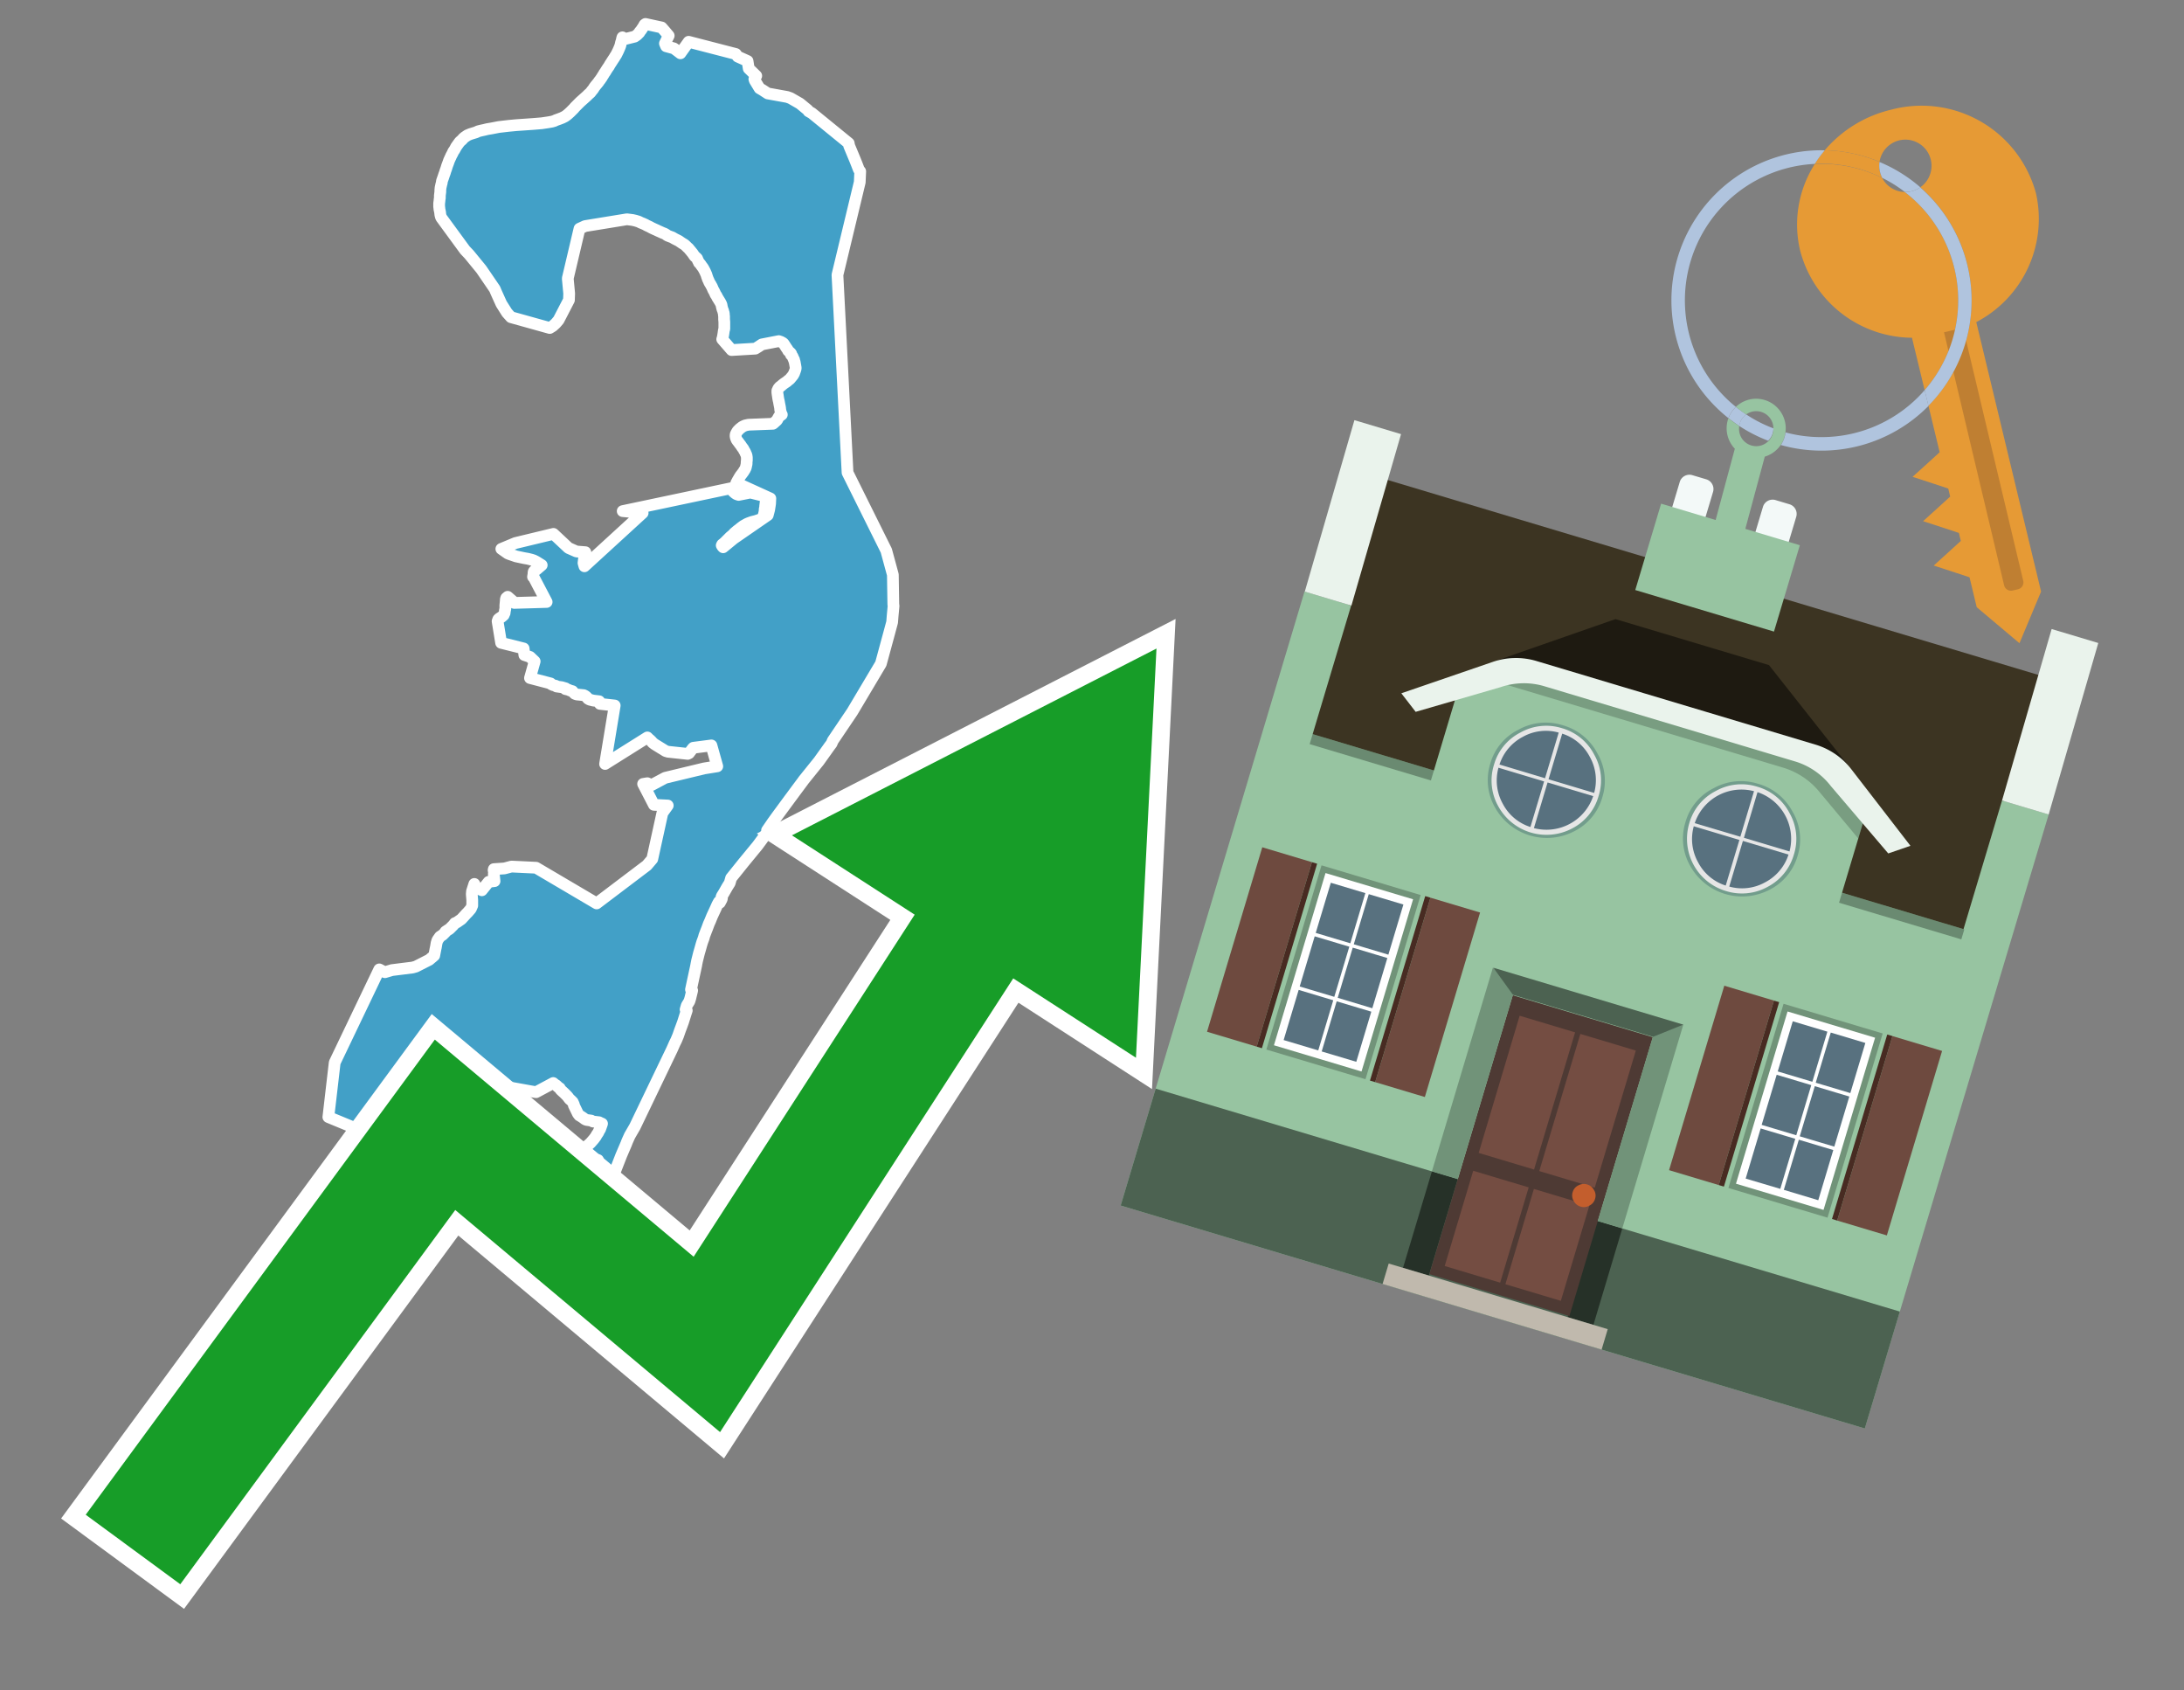 <svg id="Text" xmlns="http://www.w3.org/2000/svg" width="93.05" height="72" viewBox="0 0 93.05 72"><rect x="0" y="0" width="93.05" height="72" fill="#808080" stroke="none"/><polygon points="31.17,20.79 31.18,20.84 31.2,20.89 31.22,20.92 31.25,20.95 31.32,21.01 31.38,21.05 31.47,21.08 31.97,20.98 32.61,21.14 32.62,21.2 32.63,21.26 32.63,21.3 32.63,21.36 32.62,21.4 32.6,21.56 32.6,21.62 32.58,21.68 32.58,21.74 32.57,21.81 32.55,21.9 32.53,21.97 32.51,22.01 32.48,22.06 32.42,22.11 32.35,22.14 32.2,22.19 32.04,22.23 31.9,22.28 31.83,22.31 31.74,22.36 31.67,22.4 31.63,22.43 31.55,22.49 31.49,22.54 31.41,22.6 31.34,22.66 31.28,22.71 31.23,22.77 31.17,22.82 31.11,22.87 31.07,22.91 31.01,22.97 30.96,23.02 30.91,23.07 30.88,23.1 30.81,23.16 30.77,23.19 30.75,23.23 30.78,23.28 30.81,23.31 31.26,22.94 32.71,21.94 32.77,21.71 32.8,21.52 32.81,21.45 32.82,21.23 31.37,20.57 31.4,20.52 31.43,20.46 31.46,20.41 31.5,20.34 31.55,20.26 31.59,20.21 31.62,20.17 31.68,20.09 31.7,20.05 31.73,20.01 31.75,19.97 31.77,19.93 31.79,19.85 31.8,19.8 31.81,19.76 31.81,19.69 31.82,19.6 31.82,19.56 31.82,19.49 31.81,19.42 31.79,19.35 31.77,19.32 31.75,19.26 31.73,19.23 31.69,19.16 31.66,19.1 31.63,19.07 31.59,19.01 31.55,18.95 31.51,18.9 31.46,18.83 31.42,18.78 31.38,18.72 31.37,18.69 31.35,18.64 31.34,18.58 31.34,18.53 31.35,18.49 31.38,18.43 31.41,18.38 31.43,18.35 31.49,18.29 31.52,18.26 31.56,18.23 31.61,18.19 31.66,18.16 31.75,18.12 31.89,18.09 32.93,18.05 32.97,18.02 33.08,17.92 33.11,17.89 33.14,17.83 33.19,17.74 33.24,17.71 33.31,17.66 33.29,17.63 33.27,17.57 33.26,17.53 33.24,17.45 33.24,17.41 33.23,17.34 33.22,17.29 33.21,17.24 33.2,17.19 33.19,17.13 33.18,17.08 33.17,17.04 33.16,16.99 33.15,16.93 33.14,16.86 33.13,16.8 33.12,16.72 33.12,16.69 33.12,16.64 33.14,16.6 33.16,16.55 33.22,16.48 33.29,16.43 33.32,16.4 33.37,16.36 33.41,16.33 33.47,16.29 33.53,16.25 33.56,16.22 33.65,16.15 33.75,16.03 33.79,15.98 33.81,15.94 33.83,15.91 33.84,15.88 33.88,15.77 33.9,15.7 33.9,15.66 33.89,15.6 33.87,15.49 33.86,15.43 33.84,15.37 33.83,15.32 33.81,15.29 33.79,15.24 33.77,15.19 33.75,15.16 33.7,15.11 33.71,15.07 33.69,15.04 33.58,14.94 33.55,14.88 33.5,14.81 33.43,14.7 33.39,14.64 33.36,14.61 33.27,14.56 33.18,14.53 32.46,14.67 32.31,14.77 32.18,14.85 31.17,14.91 30.77,14.45 30.79,14.39 30.81,14.28 30.82,14.22 30.83,14.15 30.84,14.08 30.85,14.04 30.86,14.01 30.86,13.85 30.86,13.72 30.85,13.6 30.85,13.54 30.85,13.48 30.84,13.4 30.84,13.35 30.82,13.29 30.81,13.24 30.78,13.17 30.76,13.09 30.75,13.05 30.74,12.98 30.69,12.88 30.66,12.83 30.61,12.75 30.58,12.7 30.56,12.67 30.53,12.6 30.49,12.55 30.45,12.46 30.42,12.4 30.39,12.35 30.36,12.28 30.33,12.21 30.3,12.16 30.28,12.12 30.26,12.09 30.23,12.04 30.21,12 30.19,11.95 30.16,11.89 30.14,11.83 30.12,11.78 30.11,11.74 30.09,11.68 30.07,11.64 30.05,11.59 30.02,11.53 29.96,11.42 29.91,11.35 29.87,11.3 29.85,11.26 29.81,11.22 29.78,11.19 29.76,11.14 29.74,11.11 29.72,11.06 29.7,11.01 29.65,10.96 29.6,10.92 29.57,10.88 29.51,10.79 29.46,10.73 29.42,10.68 29.36,10.61 29.34,10.58 29.29,10.54 29.24,10.49 29.2,10.45 29.15,10.41 29.08,10.37 29.02,10.33 28.92,10.26 28.84,10.22 28.76,10.18 28.69,10.14 28.64,10.11 28.53,10.07 28.43,10.03 28.38,9.99 28.31,9.95 28.23,9.92 28.12,9.87 28.03,9.83 27.97,9.8 27.9,9.77 27.77,9.71 27.68,9.66 27.55,9.6 27.5,9.57 27.39,9.52 27.31,9.49 27.21,9.44 27.08,9.4 26.95,9.37 26.71,9.34 24.93,9.63 24.69,9.74 24.19,11.86 24.25,12.5 24.24,12.78 23.8,13.63 23.69,13.76 23.65,13.8 23.55,13.89 23.47,13.94 23.42,13.97 21.77,13.51 21.6,13.32 21.36,12.94 21.13,12.43 21.08,12.31 20.52,11.49 20.49,11.45 19.99,10.84 19.81,10.65 18.8,9.27 18.78,9.22 18.76,9.14 18.75,9.04 18.74,8.99 18.72,8.9 18.72,8.86 18.71,8.81 18.71,8.77 18.71,8.71 18.71,8.66 18.72,8.59 18.73,8.49 18.74,8.43 18.74,8.33 18.76,8.17 18.76,8.1 18.77,8 18.78,7.95 18.79,7.91 18.8,7.86 18.82,7.79 18.83,7.71 18.88,7.57 18.93,7.42 18.95,7.37 18.98,7.27 19.01,7.19 19.05,7.06 19.1,6.93 19.13,6.84 19.18,6.73 19.2,6.69 19.22,6.64 19.28,6.53 19.31,6.46 19.36,6.39 19.41,6.3 19.43,6.26 19.5,6.16 19.58,6.05 19.61,6.02 19.69,5.95 19.74,5.89 19.8,5.84 19.86,5.8 19.92,5.76 20.04,5.71 20.17,5.67 20.27,5.64 20.38,5.59 20.5,5.56 20.64,5.53 20.76,5.5 20.94,5.47 21.25,5.41 21.68,5.36 22,5.33 22.72,5.28 23.08,5.25 23.35,5.21 23.52,5.18 23.62,5.15 23.68,5.12 23.82,5.07 23.95,5.02 24.07,4.96 24.14,4.91 24.19,4.87 24.29,4.78 24.45,4.62 24.49,4.57 24.53,4.53 24.58,4.48 24.72,4.34 25,4.09 25.07,4.02 25.15,3.95 25.19,3.9 25.21,3.87 25.27,3.8 25.32,3.72 25.35,3.68 25.38,3.64 25.44,3.57 25.47,3.53 25.5,3.5 25.52,3.46 25.57,3.4 25.61,3.34 25.64,3.3 25.66,3.26 25.7,3.2 25.73,3.15 25.75,3.11 25.78,3.08 25.8,3.04 25.82,3.01 25.85,2.96 25.91,2.87 25.94,2.83 25.99,2.74 26.03,2.68 26.12,2.54 26.18,2.45 26.22,2.38 26.25,2.34 26.3,2.24 26.33,2.18 26.37,2.09 26.4,2.02 26.43,1.94 26.44,1.9 26.46,1.81 26.48,1.75 26.49,1.71 26.51,1.62 26.52,1.59 26.64,1.66 27.04,1.56 27.14,1.49 27.18,1.45 27.24,1.39 27.25,1.36 27.31,1.29 27.35,1.23 27.41,1.14 27.46,1.05 27.5,1.02 28.19,1.17 28.33,1.33 28.49,1.52 28.33,1.85 28.38,1.97 28.71,2.06 28.82,2.14 28.99,2.27 29.34,1.78 31.35,2.3 31.43,2.41 31.85,2.6 31.9,2.92 32.22,3.23 32.14,3.37 32.16,3.43 32.36,3.76 32.48,3.83 32.71,3.98 33.54,4.13 33.68,4.18 34.08,4.41 34.42,4.69 34.45,4.74 34.59,4.82 36.16,6.1 36.18,6.21 36.23,6.33 36.43,6.81 36.51,7.01 36.59,7.22 36.65,7.3 36.63,7.76 35.68,11.71 36.11,20.13 37.76,23.45 38.04,24.48 38.06,25.74 38.07,25.81 38.03,26.24 38.01,26.5 37.87,27.02 37.53,28.27 36.31,30.32 35.48,31.55 35.43,31.67 35.34,31.79 34.89,32.42 34.23,33.24 34.21,33.27 33.86,33.74 33.75,33.89 33.66,34.01 33.13,34.73 32.92,35.02 32.68,35.37 32.75,35.32 32.81,35.29 32.28,36.01 31.68,36.74 31.15,37.4 31.09,37.61 31.04,37.69 30.99,37.77 30.83,38.05 30.76,38.16 30.74,38.21 30.76,38.25 30.75,38.3 30.67,38.45 30.63,38.41 30.56,38.54 30.52,38.63 30.47,38.74 30.34,39.02 30.25,39.24 30.2,39.35 30.13,39.54 30.09,39.64 30.01,39.85 29.98,39.96 29.92,40.12 29.88,40.25 29.83,40.43 29.78,40.6 29.7,40.92 29.67,41.07 29.66,41.13 29.5,41.87 29.44,42.15 29.49,42.19 29.41,42.52 29.37,42.65 29.26,42.83 29.21,43 29.26,43.04 29.22,43.16 29.1,43.54 29.03,43.73 28.97,43.89 28.89,44.12 28.81,44.31 28.75,44.43 28.63,44.7 27.05,47.99 26.83,48.37 26.74,48.57 26.71,48.64 26.68,48.72 26.47,49.21 25.97,50.49 25.77,51 25.56,50.95 25.52,50.9 25.71,50.83 25.64,50.79 25.6,50.76 25.53,50.66 25.5,50.62 25.5,50.54 25.47,50.36 25.47,50.32 25.46,50.24 25.46,50.08 25.46,50.02 25.46,49.86 25.46,49.71 25.46,49.67 25.47,49.59 25.47,49.56 25.47,49.53 25.48,49.41 25.38,49.38 25.27,49.34 25.09,49.31 25.06,49.28 24.89,48.94 24.91,48.91 24.96,48.86 25.16,48.68 25.3,48.52 25.39,48.4 25.42,48.34 25.49,48.24 25.51,48.19 25.54,48.14 25.57,48.09 25.58,48.06 25.63,47.92 25.65,47.86 25.58,47.83 25.52,47.8 25.26,47.77 25.19,47.73 24.98,47.7 24.92,47.67 24.84,47.61 24.75,47.55 24.68,47.51 24.62,47.43 24.45,47.08 24.45,47.05 24.4,46.94 24.32,46.86 24.27,46.82 24.23,46.77 24.21,46.74 24.16,46.68 24.04,46.56 23.92,46.45 23.89,46.42 23.86,46.38 23.85,46.35 23.76,46.29 23.72,46.24 23.64,46.19 23.57,46.13 22.84,46.52 22.66,46.49 20.83,46.16 20.27,46.1 20.21,46.05 20.14,46.01 19.71,46.97 19.7,47.02 19.67,47.27 18.82,47.64 17.98,47.89 17.93,47.95 17.99,48.27 18.33,48.3 19.19,48.43 18.9,49.1 18.86,49.06 18.77,49.01 18.63,48.98 16.6,48.83 16.56,48.79 16.51,48.76 16.04,48.61 15.84,48.48 15.08,48.03 13.99,47.58 14.26,45.26 16.16,41.29 16.33,41.38 16.4,41.41 16.6,41.35 16.7,41.32 17.58,41.21 17.72,41.17 18.29,40.88 18.37,40.81 18.42,40.77 18.5,40.7 18.56,40.39 18.57,40.35 18.6,40.17 18.63,40.07 18.65,40.03 18.72,39.93 18.74,39.9 18.86,39.82 18.97,39.71 18.98,39.68 19.1,39.6 19.15,39.57 19.24,39.48 19.32,39.4 19.38,39.32 19.46,39.29 19.66,39.15 19.86,38.93 19.93,38.86 20.06,38.71 20.12,38.57 20.12,38.34 20.1,38.09 20.11,37.96 20.21,37.65 20.25,37.73 20.29,37.8 20.32,37.83 20.4,37.86 20.53,37.92 20.82,37.56 21.07,37.53 21.06,37.44 21.04,37.25 21.04,37.21 21.05,37.16 21.03,37.06 21.04,37.02 21.49,36.99 21.79,36.91 22.84,36.96 25.42,38.48 27.56,36.86 27.62,36.79 27.79,36.59 28.22,34.63 28.45,34.31 27.86,34.28 27.68,33.93 27.4,33.39 27.58,33.36 27.76,33.44 28.34,33.13 30,32.73 30.56,32.64 30.31,31.75 29.54,31.85 29.51,31.88 29.48,31.92 29.38,32.05 29.36,32.08 29.3,32.11 28.46,32.02 28.36,31.99 27.89,31.7 27.8,31.63 27.77,31.59 27.7,31.52 27.65,31.48 27.58,31.41 25.78,32.54 26.19,30.05 25.56,29.98 25.56,29.94 25.55,29.91 25.53,29.87 25.28,29.84 25.12,29.8 25.05,29.76 25.03,29.73 25,29.7 24.97,29.67 24.93,29.64 24.87,29.61 24.57,29.58 24.49,29.55 24.46,29.52 24.43,29.49 24.39,29.44 24.28,29.41 24.22,29.38 24.09,29.35 24.1,29.32 23.93,29.27 23.71,29.24 23.68,29.21 23.56,29.18 23.48,29.14 23.46,29.11 22.58,28.88 22.78,28.17 22.58,27.98 22.34,27.9 22.31,27.62 21.35,27.38 21.2,26.46 21.23,26.38 21.26,26.35 21.38,26.27 21.46,26.2 21.48,26.15 21.5,26.11 21.5,26.08 21.51,26.05 21.51,26.01 21.52,25.97 21.53,25.94 21.53,25.88 21.53,25.78 21.55,25.58 21.55,25.53 21.56,25.5 21.57,25.47 21.63,25.42 21.85,25.61 21.91,25.68 23.29,25.64 22.75,24.61 22.71,24.57 22.73,24.45 22.73,24.4 22.74,24.35 22.76,24.32 22.83,24.28 22.87,24.25 23.08,24.07 23,24.02 22.89,23.95 22.82,23.91 22.74,23.87 22.65,23.84 22.49,23.8 22.32,23.77 21.99,23.7 21.7,23.6 21.63,23.57 21.36,23.38 21.96,23.13 23.58,22.74 24.22,23.34 24.56,23.49 24.94,23.52 24.9,23.65 24.86,23.98 24.9,24.12 27.38,21.85 26.53,21.77 " fill="#42a0c7" stroke="#fff" stroke-linejoin="round" stroke-width="0.5"/><polygon points="49.272 27.624 33.741 35.58 38.97 38.959 29.553 53.529 18.525 44.281 3.652 64.518 7.681 67.479 19.396 51.538 30.678 60.999 43.169 41.673 48.398 45.053 49.272 27.624" fill="none" stroke="#fff" stroke-miterlimit="10" stroke-width="1.5"/><polygon points="49.272 27.624 33.741 35.58 38.97 38.959 29.553 53.529 18.525 44.281 3.652 64.518 7.681 67.479 19.396 51.538 30.678 60.999 43.169 41.673 48.398 45.053 49.272 27.624" fill="#179d28"/><path d="M80.19,7.577a1.16,1.16,0,0,1-.094-.251,1.114,1.114,0,0,1-.018-.429A6.367,6.367,0,0,0,77.743,6.4a5.269,5.269,0,0,0-.423.577c.1,0,.192-.007.288-.007A5.794,5.794,0,0,1,80.19,7.577Z" fill="#e69a35"/><path d="M77.608,6.4A6.394,6.394,0,0,0,73.64,17.81a1.26,1.26,0,0,1,.317-.48A5.821,5.821,0,0,1,77.32,6.981a5.269,5.269,0,0,1,.423-.577Z" fill="#b0c4de"/><path d="M84.2,13.72a4.962,4.962,0,0,0,2.545-5.48,5.047,5.047,0,0,0-6.179-3.566A5.322,5.322,0,0,0,77.743,6.4a6.367,6.367,0,0,1,2.335.493,1.114,1.114,0,1,1,1.736,1.084,6.392,6.392,0,0,1,.347,9.3l.479,1.985-.438.4-.716.648.92.3.6.2.082.341-.438.4-.716.648.92.3.605.2.082.341-.438.4-.716.649.92.3.605.2.307,1.274,1.821,1.534.921-2.2Z" fill="#e69a35"/><path d="M81.154,8.179a1.115,1.115,0,0,1-.964-.6,5.794,5.794,0,0,0-2.582-.6c-.1,0-.192,0-.288.007a4.783,4.783,0,0,0-.625,3.685,4.962,4.962,0,0,0,4.765,3.715L82,16.617a5.82,5.82,0,0,0-.846-8.438Z" fill="#e69a35"/><path d="M74.1,18.142a6.386,6.386,0,0,0,1.232.63.73.73,0,0,0,.224-.527h0a5.783,5.783,0,0,1-1.159-.593A.733.733,0,0,0,74.1,18.142Z" fill="#b0c4de"/><path d="M74.4,17.652q-.228-.152-.44-.322a1.26,1.26,0,0,0-.317.48c.148.117.3.228.46.332A.733.733,0,0,1,74.4,17.652Z" fill="#b0c4de"/><path d="M74.824,16.984a1.257,1.257,0,0,0-.867.346c.141.114.288.222.44.322a.731.731,0,0,1,1.159.593h0a.732.732,0,1,1-1.463,0,.7.7,0,0,1,.007-.1c-.158-.1-.312-.215-.46-.332a1.258,1.258,0,0,0,.273,1.3l-.979,3.635,1.275.341.98-3.639a1.266,1.266,0,0,0,.681-.5,1.249,1.249,0,0,0,.2-.538,1.328,1.328,0,0,0,.012-.168A1.262,1.262,0,0,0,74.824,16.984Z" fill="#97c4a1"/><path d="M85.974,25.1l-.226.053a.3.3,0,0,1-.362-.223l-2.56-10.777.81-.193L86.2,24.736A.3.3,0,0,1,85.974,25.1Z" fill="#bf7f32"/><path d="M80.1,7.326a1.16,1.16,0,0,0,.094.251,5.833,5.833,0,0,1,.964.6,1.137,1.137,0,0,0,.287-.031,1.108,1.108,0,0,0,.373-.167A6.371,6.371,0,0,0,80.078,6.9,1.114,1.114,0,0,0,80.1,7.326Z" fill="#b0c4de"/><path d="M77.608,18.618a5.836,5.836,0,0,1-1.534-.2,1.24,1.24,0,0,1-.2.537,6.4,6.4,0,0,0,6.291-1.666L82,16.617A5.807,5.807,0,0,1,77.608,18.618Z" fill="#b0c4de"/><path d="M81.814,7.981a1.108,1.108,0,0,1-.373.167,1.137,1.137,0,0,1-.287.031A5.82,5.82,0,0,1,82,16.617l.161.667a6.392,6.392,0,0,0-.347-9.3Z" fill="#b0c4de"/><polygon points="83.79 39.753 55.78 31.364 58.988 20.404 86.964 28.783 83.79 39.753 83.79 39.753" fill="#3c3422" fill-rule="evenodd"/><polygon points="81.705 53.32 87.284 34.692 85.297 34.097 83.656 39.575 55.926 31.269 57.567 25.791 55.579 25.196 47.746 51.348 79.451 60.844 81.705 53.32" fill="#97c4a1" fill-rule="evenodd"/><rect x="69.522" y="21.148" width="0.444" height="28.983" transform="translate(15.592 92.226) rotate(-73.326)" opacity="0.3"/><polygon points="87.284 34.692 85.297 34.097 87.411 26.793 89.398 27.388 87.284 34.692 87.284 34.692" fill="#eaf3ec" fill-rule="evenodd"/><polygon points="57.578 25.794 55.591 25.199 57.705 17.896 59.692 18.491 57.578 25.794 57.578 25.794" fill="#eaf3ec" fill-rule="evenodd"/><polygon points="79.451 60.844 80.943 55.865 49.238 46.369 47.747 51.348 79.451 60.844 79.451 60.844" fill="#4c6251" fill-rule="evenodd"/><path d="M71.566,20.528l-.522,1.743,1.418.425.523-1.744a.432.432,0,0,0-.289-.536l-.593-.177A.431.431,0,0,0,71.566,20.528Z" fill="#f3f9f8" fill-rule="evenodd"/><path d="M75.111,21.589l-.522,1.743,1.418.425.522-1.743a.43.43,0,0,0-.289-.536l-.593-.178A.43.43,0,0,0,75.111,21.589Z" fill="#f3f9f8" fill-rule="evenodd"/><polygon points="75.368 28.329 68.829 26.37 63.807 28.121 78.733 32.591 75.368 28.329" fill="#1e1a11"/><polygon points="78.248 32.422 64.442 28.287 62.236 28.998 60.064 36.247 77.453 41.455 79.651 34.116 78.248 32.422" fill="#97c4a1"/><path d="M77.74,32.516S65.088,28.725,65,28.7l-.938.43,11.892,3.562a3.175,3.175,0,0,1,1.532,1l1.685,2.02.327-1.09Z" fill-rule="evenodd" opacity="0.2"/><path d="M77.35,31.716,65.458,28.154a3.041,3.041,0,0,0-1.854.037l-3.9,1.339.611.79,3.626-1.054a3.045,3.045,0,0,1,1.855-.037l10.673,3.2A3.028,3.028,0,0,1,78,33.477l2.45,2.874.945-.325-2.518-3.26A3.036,3.036,0,0,0,77.35,31.716Z" fill="#eaf3ec"/><polygon points="76.683 23.223 70.773 21.453 69.671 25.132 75.581 26.902 76.683 23.223 76.683 23.223" fill="#97c4a1" fill-rule="evenodd"/><g id="Symbol_9_0_Layer2_0_MEMBER_8_MEMBER_21_MEMBER_0_FILL" data-name="Symbol 9 0 Layer2 0 MEMBER 8 MEMBER 21 MEMBER 0 FILL"><path d="M66.584,30.892a2.39,2.39,0,0,0-1.891.189,2.317,2.317,0,0,0-1.2,1.448A2.345,2.345,0,0,0,63.7,34.4a2.528,2.528,0,0,0,3.367,1.008,2.339,2.339,0,0,0,1.2-1.447,2.313,2.313,0,0,0-.208-1.87A2.394,2.394,0,0,0,66.584,30.892Z" fill="#729d8c"/></g><g id="Symbol_9_0_Layer2_0_MEMBER_8_MEMBER_21_MEMBER_1_FILL" data-name="Symbol 9 0 Layer2 0 MEMBER 8 MEMBER 21 MEMBER 1 FILL"><path d="M66.547,31.016a2.241,2.241,0,0,0-1.769.185,2.213,2.213,0,0,0-1.127,1.376,2.239,2.239,0,0,0,.185,1.768,2.341,2.341,0,0,0,3.145.942,2.234,2.234,0,0,0,1.126-1.376,2.207,2.207,0,0,0-.185-1.768A2.237,2.237,0,0,0,66.547,31.016Z" fill="#e6e6e6"/></g><g id="Symbol_9_0_Layer2_0_MEMBER_8_MEMBER_21_MEMBER_2_MEMBER_0_FILL" data-name="Symbol 9 0 Layer2 0 MEMBER 8 MEMBER 21 MEMBER 2 MEMBER 0 FILL"><path d="M65.787,33.284,63.843,32.7a2.036,2.036,0,0,0,.186,1.539,2.015,2.015,0,0,0,1.175.986Z" fill="#58717f"/></g><g id="Symbol_9_0_Layer2_0_MEMBER_8_MEMBER_21_MEMBER_2_MEMBER_1_FILL" data-name="Symbol 9 0 Layer2 0 MEMBER 8 MEMBER 21 MEMBER 2 MEMBER 1 FILL"><path d="M65.827,33.148l.582-1.944a2.01,2.01,0,0,0-1.523.178,2.037,2.037,0,0,0-1,1.183Z" fill="#58717f"/></g><g id="Symbol_9_0_Layer2_0_MEMBER_8_MEMBER_21_MEMBER_2_MEMBER_2_FILL" data-name="Symbol 9 0 Layer2 0 MEMBER 8 MEMBER 21 MEMBER 2 MEMBER 2 FILL"><path d="M67.878,33.91l-1.943-.582-.582,1.944a2.1,2.1,0,0,0,2.525-1.362Z" fill="#58717f"/></g><g id="Symbol_9_0_Layer2_0_MEMBER_8_MEMBER_21_MEMBER_2_MEMBER_3_FILL" data-name="Symbol 9 0 Layer2 0 MEMBER 8 MEMBER 21 MEMBER 2 MEMBER 3 FILL"><path d="M66.558,31.249l-.582,1.943,1.943.582a2.031,2.031,0,0,0-.186-1.539A2.009,2.009,0,0,0,66.558,31.249Z" fill="#58717f"/></g><g id="Symbol_9_0_Layer2_0_MEMBER_8_MEMBER_21_MEMBER_0_FILL-2" data-name="Symbol 9 0 Layer2 0 MEMBER 8 MEMBER 21 MEMBER 0 FILL"><path d="M74.9,33.384a2.4,2.4,0,0,0-1.891.189,2.316,2.316,0,0,0-1.2,1.448,2.341,2.341,0,0,0,.209,1.87A2.527,2.527,0,0,0,75.387,37.9a2.345,2.345,0,0,0,1.2-1.447,2.314,2.314,0,0,0-.209-1.87A2.389,2.389,0,0,0,74.9,33.384Z" fill="#729d8c"/></g><g id="Symbol_9_0_Layer2_0_MEMBER_8_MEMBER_21_MEMBER_1_FILL-2" data-name="Symbol 9 0 Layer2 0 MEMBER 8 MEMBER 21 MEMBER 1 FILL"><path d="M74.867,33.508a2.239,2.239,0,0,0-1.768.185,2.21,2.21,0,0,0-1.127,1.376,2.316,2.316,0,0,0,1.564,2.883,2.261,2.261,0,0,0,1.765-.173A2.237,2.237,0,0,0,76.428,36.4a2.209,2.209,0,0,0-.185-1.769A2.239,2.239,0,0,0,74.867,33.508Z" fill="#e6e6e6"/></g><g id="Symbol_9_0_Layer2_0_MEMBER_8_MEMBER_21_MEMBER_2_MEMBER_0_FILL-2" data-name="Symbol 9 0 Layer2 0 MEMBER 8 MEMBER 21 MEMBER 2 MEMBER 0 FILL"><path d="M74.107,35.776l-1.943-.582a2.031,2.031,0,0,0,.186,1.539,2.009,2.009,0,0,0,1.175.986Z" fill="#58717f"/></g><g id="Symbol_9_0_Layer2_0_MEMBER_8_MEMBER_21_MEMBER_2_MEMBER_1_FILL-2" data-name="Symbol 9 0 Layer2 0 MEMBER 8 MEMBER 21 MEMBER 2 MEMBER 1 FILL"><path d="M74.148,35.64,74.73,33.7a2.1,2.1,0,0,0-2.525,1.362Z" fill="#58717f"/></g><g id="Symbol_9_0_Layer2_0_MEMBER_8_MEMBER_21_MEMBER_2_MEMBER_2_FILL-2" data-name="Symbol 9 0 Layer2 0 MEMBER 8 MEMBER 21 MEMBER 2 MEMBER 2 FILL"><path d="M76.2,36.4l-1.943-.582-.582,1.944a2.015,2.015,0,0,0,1.523-.178A2.036,2.036,0,0,0,76.2,36.4Z" fill="#58717f"/></g><g id="Symbol_9_0_Layer2_0_MEMBER_8_MEMBER_21_MEMBER_2_MEMBER_3_FILL-2" data-name="Symbol 9 0 Layer2 0 MEMBER 8 MEMBER 21 MEMBER 2 MEMBER 3 FILL"><path d="M74.879,33.741,74.3,35.684l1.943.582a2.1,2.1,0,0,0-1.361-2.525Z" fill="#58717f"/></g><polygon points="51.426 43.946 53.542 44.58 55.896 36.723 53.78 36.089 51.426 43.946 51.426 43.946" fill="#6e4a3f" fill-rule="evenodd"/><polygon points="53.542 44.58 53.764 44.647 56.117 36.789 55.896 36.723 53.542 44.58 53.542 44.58" fill="#482b22" fill-rule="evenodd"/><polygon points="60.706 46.726 58.59 46.092 60.943 38.235 63.059 38.868 60.706 46.726 60.706 46.726" fill="#6e4a3f" fill-rule="evenodd"/><polygon points="58.59 46.092 58.368 46.026 60.722 38.168 60.943 38.235 58.59 46.092 58.59 46.092" fill="#482b22" fill-rule="evenodd"/><rect x="53.146" y="39.209" width="8.19" height="4.408" transform="translate(1.145 84.365) rotate(-73.326)" fill="#719379"/><polygon points="60.205 38.304 56.474 37.187 54.277 44.522 58.008 45.639 60.205 38.304 60.205 38.304" fill="#fff" fill-rule="evenodd"/><path d="M59.792,38.527l-.64,2.136-1.474-.442.639-2.135,1.475.441Zm-1.621-.485-.64,2.136-1.474-.442L56.7,37.6l1.474.442Zm-2.158,1.84,1.475.441-.64,2.136-1.474-.441.639-2.136Zm-.683,2.282,1.474.441-.639,2.136L54.69,44.3l.64-2.135Zm.981,2.621.639-2.136,1.475.442-.64,2.135-1.474-.441Zm2.158-1.84L56.994,42.5l.64-2.136,1.474.442-.639,2.136Z" fill="#58717f" fill-rule="evenodd"/><polygon points="80.39 52.621 78.274 51.988 80.628 44.13 82.743 44.764 80.39 52.621 80.39 52.621" fill="#6e4a3f" fill-rule="evenodd"/><polygon points="78.274 51.988 78.053 51.921 80.406 44.064 80.628 44.13 78.274 51.988 78.274 51.988" fill="#482b22" fill-rule="evenodd"/><polygon points="71.111 49.842 73.227 50.476 75.58 42.619 73.464 41.985 71.111 49.842 71.111 49.842" fill="#6e4a3f" fill-rule="evenodd"/><polygon points="73.227 50.476 73.448 50.542 75.802 42.685 75.58 42.619 73.227 50.476 73.227 50.476" fill="#482b22" fill-rule="evenodd"/><rect x="72.83" y="45.105" width="8.19" height="4.408" transform="translate(9.534 107.426) rotate(-73.326)" fill="#719379"/><polygon points="76.159 43.083 79.889 44.2 77.692 51.535 73.962 50.418 76.159 43.083 76.159 43.083" fill="#fff" fill-rule="evenodd"/><path d="M76.381,43.5l1.475.442-.64,2.135-1.475-.441.64-2.136ZM78,43.981l1.474.442-.64,2.136-1.474-.442L78,43.981Zm.791,2.724-.64,2.135L76.679,48.4l.64-2.136,1.474.442Zm-.684,2.282-.639,2.135L76,50.68l.64-2.135,1.474.442Zm-2.26,1.65L74.375,50.2l.639-2.135,1.475.441-.64,2.136Zm-.791-2.724.64-2.135,1.474.441-.639,2.136-1.475-.442Z" fill="#58717f" fill-rule="evenodd"/><polygon points="67.888 56.431 69.118 52.323 68.019 51.994 66.789 56.102 67.888 56.431 67.888 56.431" fill="#263128" fill-rule="evenodd"/><polygon points="60.877 54.331 62.108 50.223 61.007 49.894 59.776 54.002 60.877 54.331 60.877 54.331" fill="#263128" fill-rule="evenodd"/><g id="Symbol_9_0_Layer2_0_MEMBER_8_MEMBER_12_MEMBER_0_FILL" data-name="Symbol 9 0 Layer2 0 MEMBER 8 MEMBER 12 MEMBER 0 FILL"><path d="M70.418,44.178l-5.965-1.786L60.9,54.27l5.964,1.786Z" fill="#4e3a34"/></g><g id="Symbol_9_0_Layer2_0_MEMBER_8_MEMBER_12_MEMBER_1_MEMBER_0_FILL" data-name="Symbol 9 0 Layer2 0 MEMBER 8 MEMBER 12 MEMBER 1 MEMBER 0 FILL"><path d="M65.358,49.815l1.75-5.843-2.363-.708L63,49.107Z" fill="#744d42"/></g><g id="Symbol_9_0_Layer2_0_MEMBER_8_MEMBER_12_MEMBER_1_MEMBER_1_FILL" data-name="Symbol 9 0 Layer2 0 MEMBER 8 MEMBER 12 MEMBER 1 MEMBER 1 FILL"><path d="M67.331,44.039l-1.75,5.842,2.364.708,1.75-5.842Z" fill="#744d42"/></g><g id="Symbol_9_0_Layer2_0_MEMBER_8_MEMBER_12_MEMBER_2_MEMBER_0_FILL" data-name="Symbol 9 0 Layer2 0 MEMBER 8 MEMBER 12 MEMBER 2 MEMBER 0 FILL"><path d="M63.915,54.633l1.215-4.058-2.363-.707-1.215,4.057Z" fill="#744d42"/></g><g id="Symbol_9_0_Layer2_0_MEMBER_8_MEMBER_12_MEMBER_2_MEMBER_1_FILL" data-name="Symbol 9 0 Layer2 0 MEMBER 8 MEMBER 12 MEMBER 2 MEMBER 1 FILL"><path d="M66.5,55.407l1.215-4.057-2.363-.708L64.138,54.7Z" fill="#744d42"/></g><g id="Symbol_9_0_Layer2_0_MEMBER_8_MEMBER_13_FILL" data-name="Symbol 9 0 Layer2 0 MEMBER 8 MEMBER 13 FILL"><path d="M67.959,51.058a.439.439,0,0,0-.045-.367.487.487,0,0,0-.669-.2.445.445,0,0,0-.239.282.457.457,0,0,0,.041.378.481.481,0,0,0,.293.242.459.459,0,0,0,.377-.042A.453.453,0,0,0,67.959,51.058Z" fill="#c35e2d"/></g><g id="Symbol_9_0_Layer2_0_MEMBER_8_MEMBER_14_FILL" data-name="Symbol 9 0 Layer2 0 MEMBER 8 MEMBER 14 FILL"><path d="M64.557,42.047l-.951-.833-2.6,8.68,1.1.329Z" fill="#719379"/></g><g id="Symbol_9_0_Layer2_0_MEMBER_8_MEMBER_15_FILL" data-name="Symbol 9 0 Layer2 0 MEMBER 8 MEMBER 15 FILL"><path d="M71.718,43.643l-1.2.19L68.072,52.01l1.046.313Z" fill="#719379"/></g><g id="Symbol_9_0_Layer2_0_MEMBER_8_MEMBER_16_FILL" data-name="Symbol 9 0 Layer2 0 MEMBER 8 MEMBER 16 FILL"><path d="M63.627,41.22l.836,1.156,5.961,1.786,1.294-.519Z" fill="#4c6251"/></g><polygon points="58.905 54.69 59.166 53.819 68.498 56.614 68.237 57.485 58.905 54.69 58.905 54.69" fill="#c0b9ad" fill-rule="evenodd"/></svg>